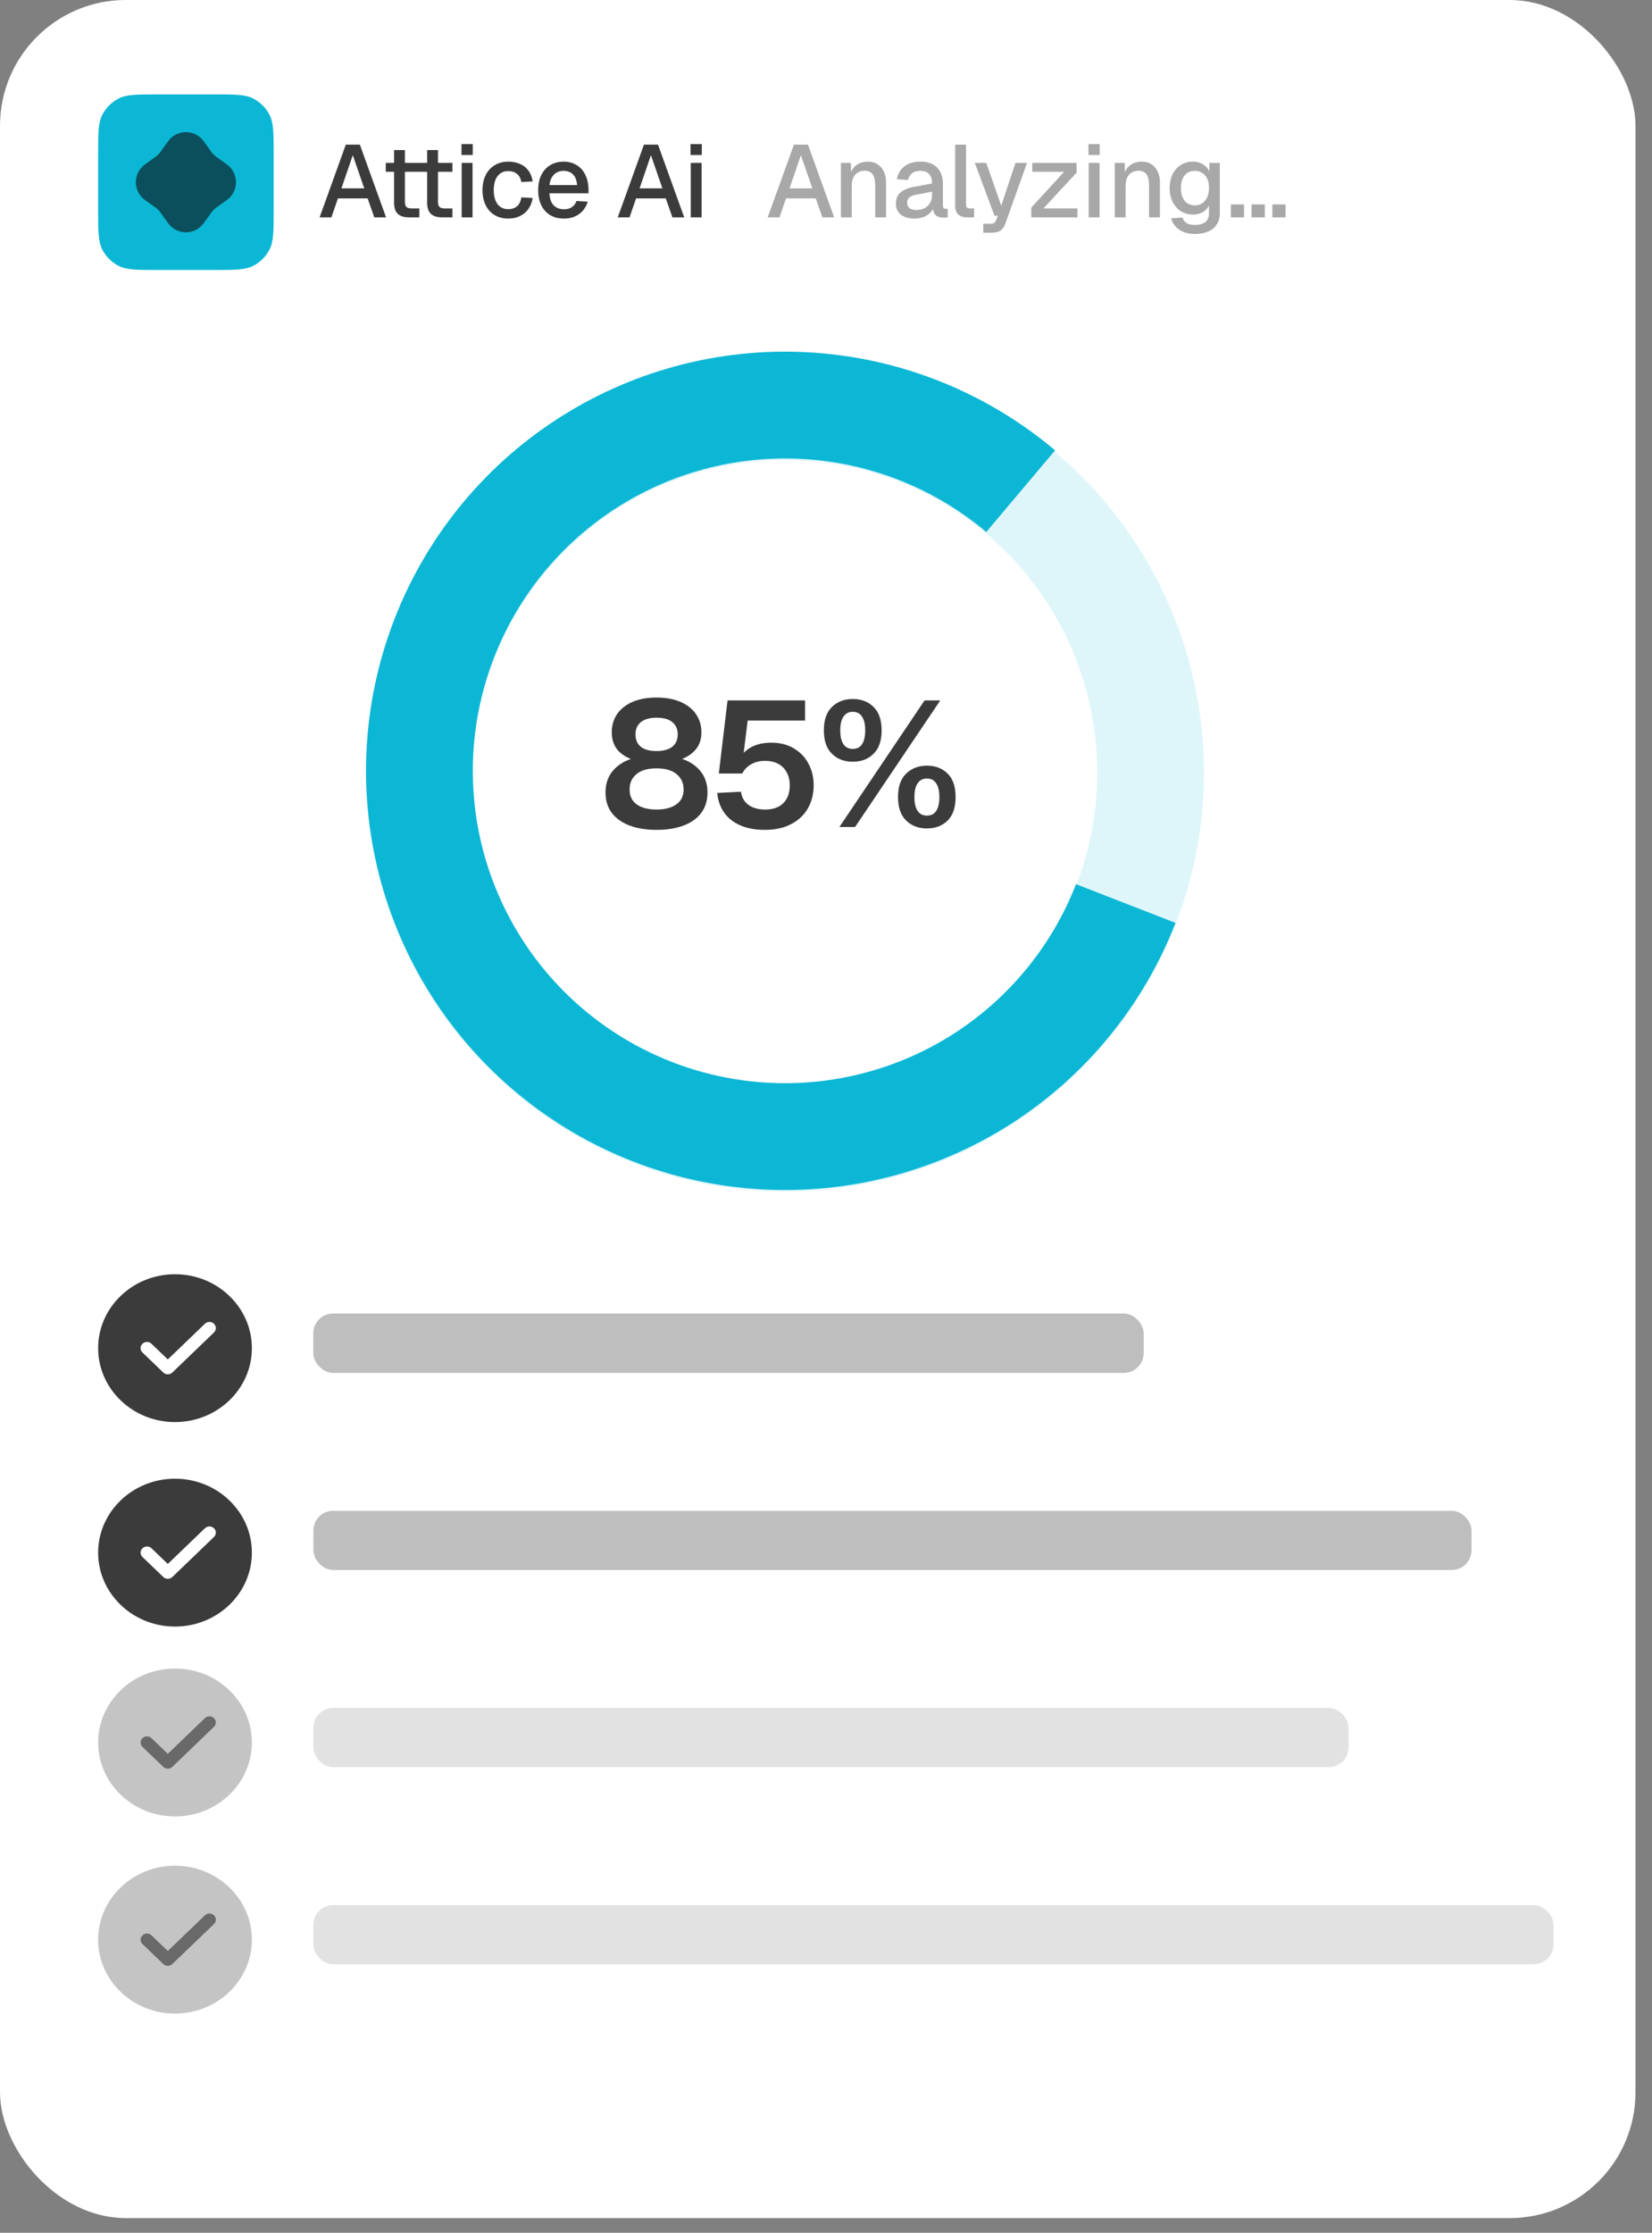<svg width="94" height="127" viewBox="0 0 94 127" fill="none" xmlns="http://www.w3.org/2000/svg">
<rect x="0" y="0" width="94" height="127" fill="#808080" stroke="none"/>
<rect width="93.061" height="126.165" rx="7.158" fill="white"/>
<g clip-path="url(#clip0_2229_1276)">
<path d="M9.958 94.907C7.546 94.907 5.584 96.794 5.584 99.113C5.584 101.432 7.546 103.318 9.958 103.318C12.37 103.318 14.332 101.432 14.332 99.113C14.332 96.794 12.37 94.907 9.958 94.907Z" fill="#C4C4C4"/>
<path d="M12.175 98.222L9.806 100.5C9.735 100.569 9.642 100.603 9.548 100.603C9.455 100.603 9.362 100.569 9.291 100.5L8.106 99.361C7.963 99.224 7.963 99.003 8.106 98.866C8.248 98.729 8.479 98.729 8.621 98.866L9.548 99.757L11.66 97.727C11.802 97.59 12.033 97.59 12.175 97.727C12.318 97.864 12.318 98.085 12.175 98.222Z" fill="#696969"/>
</g>
<g clip-path="url(#clip1_2229_1276)">
<path d="M9.958 106.122C7.546 106.122 5.584 108.009 5.584 110.328C5.584 112.647 7.546 114.533 9.958 114.533C12.37 114.533 14.332 112.647 14.332 110.328C14.332 108.009 12.37 106.122 9.958 106.122Z" fill="#C4C4C4"/>
<path d="M12.175 109.437L9.806 111.715C9.735 111.783 9.642 111.818 9.548 111.818C9.455 111.818 9.362 111.783 9.291 111.715L8.106 110.576C7.963 110.439 7.963 110.218 8.106 110.081C8.248 109.944 8.479 109.944 8.621 110.081L9.548 110.972L11.66 108.942C11.802 108.805 12.033 108.805 12.175 108.942C12.318 109.079 12.318 109.3 12.175 109.437Z" fill="#696969"/>
</g>
<g clip-path="url(#clip2_2229_1276)">
<path d="M9.958 84.108C7.546 84.108 5.584 85.995 5.584 88.314C5.584 90.633 7.546 92.519 9.958 92.519C12.37 92.519 14.332 90.633 14.332 88.314C14.332 85.995 12.37 84.108 9.958 84.108Z" fill="#3B3B3B"/>
<path d="M12.175 87.422L9.806 89.701C9.735 89.769 9.642 89.803 9.548 89.803C9.455 89.803 9.362 89.769 9.291 89.701L8.106 88.561C7.963 88.424 7.963 88.203 8.106 88.066C8.248 87.929 8.479 87.929 8.621 88.066L9.548 88.957L11.66 86.927C11.802 86.79 12.033 86.79 12.175 86.927C12.318 87.064 12.318 87.285 12.175 87.422Z" fill="white"/>
</g>
<rect x="17.831" y="85.935" width="65.9" height="3.364" rx="1.121" fill="#BEBEBE"/>
<rect x="17.831" y="74.72" width="47.238" height="3.364" rx="1.121" fill="#BEBEBE"/>
<rect x="17.831" y="97.149" width="58.902" height="3.364" rx="1.121" fill="#E2E2E2"/>
<rect x="17.831" y="108.365" width="70.565" height="3.364" rx="1.121" fill="#E2E2E2"/>
<g clip-path="url(#clip3_2229_1276)">
<path d="M9.958 72.478C7.546 72.478 5.584 74.364 5.584 76.683C5.584 79.002 7.546 80.888 9.958 80.888C12.37 80.888 14.332 79.002 14.332 76.683C14.332 74.364 12.37 72.478 9.958 72.478Z" fill="#3B3B3B"/>
<path d="M12.175 75.791L9.806 78.069C9.735 78.137 9.642 78.171 9.548 78.171C9.455 78.171 9.362 78.137 9.291 78.069L8.106 76.93C7.963 76.793 7.963 76.571 8.106 76.434C8.248 76.297 8.479 76.297 8.621 76.434L9.548 77.325L11.66 75.295C11.802 75.158 12.033 75.158 12.175 75.295C12.318 75.432 12.318 75.654 12.175 75.791Z" fill="white"/>
</g>
<circle cx="44.666" cy="43.937" r="20.805" transform="rotate(15 44.666 43.937)" stroke="#DEF6FA" stroke-width="6.075"/>
<path d="M64.057 51.393C62.458 55.5 59.596 58.992 55.885 61.368C52.173 63.743 47.803 64.879 43.404 64.611C39.005 64.343 34.805 62.685 31.41 59.876C28.014 57.067 25.598 53.253 24.509 48.983C23.421 44.712 23.716 40.207 25.354 36.115C26.991 32.024 29.885 28.558 33.618 26.217C37.352 23.876 41.733 22.782 46.129 23.091C50.525 23.4 54.709 25.097 58.078 27.937" stroke="#0CB7D5" stroke-width="6.075"/>
<path d="M37.356 47.203C36.781 47.203 36.274 47.122 35.834 46.96C35.401 46.798 35.063 46.561 34.82 46.25C34.576 45.932 34.454 45.54 34.454 45.073C34.454 44.546 34.617 44.109 34.941 43.764C35.273 43.413 35.716 43.183 36.27 43.075L36.291 43.288C35.837 43.186 35.476 43 35.205 42.73C34.941 42.453 34.809 42.094 34.809 41.655C34.809 41.269 34.907 40.928 35.104 40.63C35.306 40.333 35.597 40.099 35.976 39.93C36.361 39.761 36.821 39.676 37.356 39.676C37.897 39.676 38.356 39.761 38.735 39.93C39.121 40.099 39.411 40.333 39.608 40.63C39.81 40.928 39.912 41.269 39.912 41.655C39.912 42.094 39.777 42.449 39.506 42.72C39.242 42.99 38.884 43.18 38.431 43.288L38.451 43.075C39.006 43.183 39.445 43.413 39.77 43.764C40.094 44.109 40.257 44.546 40.257 45.073C40.257 45.54 40.135 45.932 39.892 46.25C39.655 46.561 39.32 46.798 38.887 46.96C38.455 47.122 37.944 47.203 37.356 47.203ZM37.356 46.047C37.822 46.047 38.194 45.952 38.471 45.763C38.755 45.567 38.898 45.279 38.898 44.901C38.898 44.542 38.766 44.255 38.502 44.038C38.245 43.815 37.863 43.704 37.356 43.704C36.855 43.704 36.473 43.815 36.209 44.038C35.952 44.255 35.824 44.542 35.824 44.901C35.824 45.279 35.962 45.567 36.24 45.763C36.517 45.952 36.889 46.047 37.356 46.047ZM37.356 42.72C37.734 42.72 38.029 42.642 38.238 42.486C38.455 42.324 38.563 42.084 38.563 41.766C38.563 41.475 38.461 41.245 38.258 41.076C38.056 40.907 37.755 40.823 37.356 40.823C36.97 40.823 36.673 40.907 36.463 41.076C36.26 41.245 36.159 41.475 36.159 41.766C36.159 42.084 36.263 42.324 36.473 42.486C36.683 42.642 36.977 42.72 37.356 42.72ZM43.538 47.203C42.977 47.203 42.5 47.115 42.108 46.94C41.716 46.764 41.411 46.52 41.195 46.209C40.978 45.891 40.85 45.523 40.809 45.103L42.159 45.032C42.213 45.371 42.361 45.624 42.605 45.793C42.848 45.962 43.159 46.047 43.538 46.047C43.978 46.047 44.319 45.929 44.563 45.692C44.813 45.448 44.938 45.107 44.938 44.667C44.938 44.39 44.88 44.147 44.766 43.937C44.657 43.727 44.498 43.565 44.289 43.45C44.079 43.335 43.825 43.278 43.528 43.278C43.224 43.278 42.957 43.345 42.727 43.48C42.504 43.609 42.341 43.781 42.24 43.998H40.901L41.398 39.839H45.81V40.985H42.544L42.26 43.278L42.088 43.126C42.196 42.936 42.338 42.777 42.514 42.649C42.689 42.514 42.892 42.412 43.122 42.344C43.359 42.277 43.612 42.243 43.883 42.243C44.37 42.243 44.793 42.348 45.151 42.557C45.516 42.767 45.797 43.054 45.993 43.42C46.196 43.785 46.297 44.201 46.297 44.667C46.297 45.175 46.182 45.621 45.952 46.006C45.729 46.385 45.408 46.679 44.989 46.889C44.576 47.099 44.093 47.203 43.538 47.203ZM48.521 43.328C48.048 43.328 47.656 43.18 47.345 42.882C47.034 42.584 46.878 42.138 46.878 41.543C46.878 40.948 47.034 40.502 47.345 40.204C47.656 39.907 48.048 39.758 48.521 39.758C49.002 39.758 49.394 39.907 49.698 40.204C50.009 40.502 50.165 40.948 50.165 41.543C50.165 42.138 50.009 42.584 49.698 42.882C49.394 43.18 49.002 43.328 48.521 43.328ZM48.521 42.598C48.758 42.598 48.934 42.51 49.049 42.334C49.17 42.152 49.231 41.888 49.231 41.543C49.231 41.198 49.17 40.938 49.049 40.762C48.934 40.579 48.758 40.488 48.521 40.488C48.291 40.488 48.116 40.579 47.994 40.762C47.872 40.938 47.811 41.198 47.811 41.543C47.811 41.888 47.872 42.152 47.994 42.334C48.116 42.51 48.291 42.598 48.521 42.598ZM52.741 47.122C52.268 47.122 51.876 46.973 51.565 46.676C51.253 46.378 51.098 45.932 51.098 45.337C51.098 44.742 51.253 44.295 51.565 43.998C51.876 43.7 52.268 43.551 52.741 43.551C53.221 43.551 53.614 43.7 53.918 43.998C54.222 44.295 54.374 44.742 54.374 45.337C54.374 45.932 54.222 46.378 53.918 46.676C53.614 46.973 53.221 47.122 52.741 47.122ZM52.741 46.392C52.978 46.392 53.154 46.304 53.269 46.128C53.39 45.946 53.451 45.682 53.451 45.337C53.451 44.992 53.39 44.732 53.269 44.556C53.154 44.373 52.978 44.282 52.741 44.282C52.511 44.282 52.335 44.373 52.214 44.556C52.092 44.732 52.031 44.992 52.031 45.337C52.031 45.682 52.092 45.946 52.214 46.128C52.335 46.304 52.511 46.392 52.741 46.392ZM47.761 47.041L52.609 39.839H53.502L48.653 47.041H47.761Z" fill="#3B3B3B"/>
<rect x="17.831" y="74.72" width="47.238" height="3.364" rx="1.121" fill="#BEBEBE"/>
<path d="M5.584 8.794C5.584 7.595 5.584 6.996 5.817 6.538C6.022 6.135 6.35 5.808 6.753 5.602C7.21 5.369 7.81 5.369 9.009 5.369H12.148C13.346 5.369 13.946 5.369 14.404 5.602C14.806 5.808 15.134 6.135 15.339 6.538C15.572 6.996 15.572 7.595 15.572 8.794V11.933C15.572 13.132 15.572 13.731 15.339 14.189C15.134 14.591 14.806 14.919 14.404 15.124C13.946 15.357 13.346 15.357 12.148 15.357H9.009C7.81 15.357 7.21 15.357 6.753 15.124C6.35 14.919 6.022 14.591 5.817 14.189C5.584 13.731 5.584 13.132 5.584 11.933V8.794Z" fill="#0CB7D5"/>
<path d="M9.563 8.036C10.061 7.341 11.096 7.341 11.594 8.036L12.021 8.633C12.101 8.744 12.198 8.842 12.309 8.921L12.906 9.349C13.602 9.847 13.602 10.881 12.906 11.379L12.309 11.806C12.198 11.886 12.101 11.983 12.021 12.095L11.594 12.691C11.096 13.387 10.061 13.387 9.563 12.691L9.136 12.095C9.057 11.983 8.959 11.886 8.848 11.806L8.251 11.379C7.556 10.881 7.556 9.847 8.251 9.349L8.848 8.921C8.959 8.842 9.057 8.744 9.136 8.633L9.563 8.036Z" fill="#0A4F5B"/>
<path d="M18.186 12.363L19.677 8.226H20.476L21.967 12.363H21.297L20.919 11.285H19.229L18.856 12.363H18.186ZM19.427 10.714H20.726L20.074 8.827L19.427 10.714ZM23.284 12.363C22.989 12.363 22.771 12.295 22.631 12.159C22.491 12.023 22.422 11.812 22.422 11.524V8.535H23.039V11.478C23.039 11.621 23.07 11.72 23.132 11.775C23.195 11.829 23.29 11.856 23.418 11.856H23.861V12.363H23.284ZM21.95 9.77V9.264H23.861V9.77H21.95ZM25.166 12.363C24.871 12.363 24.653 12.295 24.513 12.159C24.373 12.023 24.304 11.812 24.304 11.524V8.535H24.921V11.478C24.921 11.621 24.952 11.72 25.014 11.775C25.077 11.829 25.172 11.856 25.3 11.856H25.743V12.363H25.166ZM23.832 9.77V9.264H25.743V9.77H23.832ZM26.27 12.363V9.264H26.888V12.363H26.27ZM26.259 8.815V8.197H26.9V8.815H26.259ZM28.922 12.433C28.627 12.433 28.369 12.367 28.147 12.235C27.926 12.103 27.755 11.915 27.634 11.67C27.514 11.425 27.454 11.14 27.454 10.813C27.454 10.487 27.514 10.204 27.634 9.963C27.755 9.718 27.926 9.53 28.147 9.398C28.369 9.262 28.627 9.194 28.922 9.194C29.174 9.194 29.398 9.238 29.592 9.328C29.79 9.413 29.949 9.539 30.07 9.706C30.194 9.873 30.274 10.077 30.309 10.318L29.662 10.353C29.631 10.151 29.549 9.998 29.417 9.893C29.285 9.784 29.12 9.73 28.922 9.73C28.662 9.73 28.458 9.827 28.31 10.021C28.166 10.211 28.095 10.476 28.095 10.813C28.095 11.151 28.166 11.417 28.31 11.612C28.458 11.802 28.662 11.897 28.922 11.897C29.12 11.897 29.285 11.843 29.417 11.734C29.549 11.621 29.631 11.452 29.662 11.227L30.309 11.262C30.274 11.499 30.194 11.705 30.07 11.88C29.949 12.055 29.79 12.19 29.592 12.287C29.398 12.385 29.174 12.433 28.922 12.433ZM32.09 12.433C31.787 12.433 31.525 12.367 31.303 12.235C31.086 12.103 30.917 11.915 30.796 11.67C30.68 11.425 30.622 11.14 30.622 10.813C30.622 10.487 30.68 10.204 30.796 9.963C30.917 9.718 31.086 9.53 31.303 9.398C31.521 9.262 31.777 9.194 32.072 9.194C32.352 9.194 32.599 9.26 32.812 9.392C33.026 9.52 33.191 9.706 33.308 9.951C33.428 10.196 33.488 10.491 33.488 10.837V10.994H31.263C31.278 11.297 31.358 11.524 31.502 11.676C31.649 11.827 31.847 11.903 32.096 11.903C32.278 11.903 32.43 11.86 32.55 11.775C32.671 11.689 32.754 11.575 32.801 11.431L33.442 11.472C33.36 11.759 33.199 11.992 32.958 12.171C32.721 12.346 32.432 12.433 32.09 12.433ZM31.263 10.528H32.836C32.816 10.252 32.737 10.048 32.597 9.916C32.461 9.784 32.286 9.718 32.072 9.718C31.851 9.718 31.669 9.788 31.525 9.928C31.385 10.064 31.297 10.264 31.263 10.528ZM35.151 12.363L36.642 8.226H37.441L38.932 12.363H38.262L37.883 11.285H36.194L35.821 12.363H35.151ZM36.392 10.714H37.691L37.039 8.827L36.392 10.714ZM39.305 12.363V9.264H39.922V12.363H39.305ZM39.293 8.815V8.197H39.934V8.815H39.293Z" fill="#3B3B3B"/>
<path d="M43.683 12.363L45.175 8.226H45.973L47.464 12.363H46.794L46.416 11.285H44.726L44.353 12.363H43.683ZM44.924 10.714H46.223L45.571 8.827L44.924 10.714ZM47.848 12.363V9.264H48.414L48.437 10.091L48.361 10.05C48.396 9.848 48.462 9.685 48.559 9.561C48.656 9.436 48.775 9.345 48.915 9.287C49.054 9.225 49.206 9.194 49.369 9.194C49.602 9.194 49.794 9.246 49.946 9.351C50.101 9.452 50.218 9.592 50.296 9.77C50.377 9.945 50.418 10.145 50.418 10.371V12.363H49.8V10.557C49.8 10.374 49.781 10.221 49.742 10.097C49.703 9.972 49.639 9.877 49.55 9.811C49.46 9.745 49.344 9.712 49.2 9.712C48.983 9.712 48.806 9.784 48.67 9.928C48.534 10.072 48.466 10.281 48.466 10.557V12.363H47.848ZM52.038 12.433C51.716 12.433 51.458 12.359 51.263 12.212C51.073 12.064 50.978 11.856 50.978 11.588C50.978 11.32 51.057 11.113 51.217 10.965C51.38 10.813 51.63 10.705 51.968 10.639L53.035 10.435C53.035 10.194 52.978 10.015 52.865 9.899C52.753 9.778 52.586 9.718 52.364 9.718C52.166 9.718 52.011 9.763 51.898 9.852C51.786 9.938 51.708 10.066 51.665 10.237L51.03 10.196C51.088 9.885 51.232 9.64 51.461 9.462C51.694 9.283 51.995 9.194 52.364 9.194C52.784 9.194 53.102 9.306 53.32 9.532C53.541 9.753 53.652 10.066 53.652 10.47V11.676C53.652 11.75 53.664 11.802 53.687 11.833C53.714 11.86 53.757 11.874 53.815 11.874H53.926V12.363C53.907 12.367 53.876 12.371 53.833 12.375C53.79 12.379 53.745 12.381 53.699 12.381C53.567 12.381 53.452 12.359 53.355 12.317C53.262 12.274 53.192 12.204 53.145 12.107C53.099 12.006 53.075 11.872 53.075 11.705L53.139 11.734C53.108 11.87 53.04 11.99 52.935 12.095C52.834 12.2 52.704 12.284 52.545 12.346C52.39 12.404 52.221 12.433 52.038 12.433ZM52.137 11.944C52.324 11.944 52.483 11.909 52.615 11.839C52.747 11.765 52.85 11.664 52.924 11.536C52.998 11.408 53.035 11.262 53.035 11.099V10.901L52.126 11.076C51.939 11.111 51.807 11.167 51.729 11.245C51.656 11.318 51.619 11.414 51.619 11.53C51.619 11.662 51.663 11.765 51.753 11.839C51.846 11.909 51.974 11.944 52.137 11.944ZM55.025 12.363C54.823 12.363 54.66 12.311 54.536 12.206C54.411 12.101 54.349 11.934 54.349 11.705V8.226H54.967V11.647C54.967 11.716 54.984 11.769 55.019 11.804C55.058 11.839 55.113 11.856 55.182 11.856H55.427V12.363H55.025ZM55.951 13.237V12.73H56.33C56.434 12.73 56.512 12.715 56.563 12.684C56.613 12.653 56.652 12.6 56.679 12.526L56.778 12.27H56.586L55.467 9.264H56.12L56.971 11.699L57.781 9.264H58.439L57.204 12.725C57.142 12.903 57.048 13.033 56.924 13.115C56.804 13.197 56.635 13.237 56.417 13.237H55.951ZM58.68 12.363V11.81L60.55 9.77H58.738V9.264H61.261V9.817L59.373 11.856H61.308V12.363H58.68ZM61.947 12.363V9.264H62.565V12.363H61.947ZM61.935 8.815V8.197H62.576V8.815H61.935ZM63.431 12.363V9.264H63.996L64.019 10.091L63.944 10.05C63.978 9.848 64.044 9.685 64.142 9.561C64.239 9.436 64.357 9.345 64.497 9.287C64.637 9.225 64.788 9.194 64.951 9.194C65.184 9.194 65.377 9.246 65.528 9.351C65.684 9.452 65.8 9.592 65.878 9.77C65.959 9.945 66 10.145 66 10.371V12.363H65.383V10.557C65.383 10.374 65.363 10.221 65.324 10.097C65.285 9.972 65.221 9.877 65.132 9.811C65.043 9.745 64.926 9.712 64.782 9.712C64.565 9.712 64.388 9.784 64.252 9.928C64.116 10.072 64.048 10.281 64.048 10.557V12.363H63.431ZM67.993 13.307C67.749 13.307 67.533 13.27 67.347 13.197C67.16 13.123 67.007 13.018 66.886 12.882C66.766 12.75 66.684 12.594 66.642 12.416L67.283 12.375C67.325 12.503 67.399 12.604 67.504 12.678C67.613 12.756 67.776 12.794 67.993 12.794C68.25 12.794 68.446 12.74 68.582 12.631C68.722 12.523 68.792 12.357 68.792 12.136V11.687C68.718 11.847 68.599 11.973 68.436 12.066C68.273 12.159 68.091 12.206 67.889 12.206C67.628 12.206 67.397 12.142 67.195 12.014C66.993 11.886 66.836 11.709 66.723 11.483C66.611 11.258 66.554 10.998 66.554 10.703C66.554 10.404 66.609 10.141 66.718 9.916C66.83 9.691 66.986 9.514 67.184 9.386C67.386 9.258 67.613 9.194 67.865 9.194C68.087 9.194 68.281 9.244 68.448 9.345C68.619 9.446 68.741 9.582 68.815 9.753V9.264H69.409V12.119C69.409 12.375 69.351 12.591 69.234 12.765C69.122 12.944 68.959 13.078 68.745 13.167C68.535 13.261 68.285 13.307 67.993 13.307ZM67.988 11.682C68.228 11.682 68.421 11.594 68.564 11.419C68.712 11.245 68.788 11.004 68.792 10.697C68.796 10.495 68.764 10.322 68.698 10.178C68.632 10.031 68.537 9.918 68.413 9.84C68.293 9.759 68.151 9.718 67.988 9.718C67.735 9.718 67.539 9.807 67.399 9.986C67.263 10.161 67.195 10.398 67.195 10.697C67.195 11 67.265 11.241 67.405 11.419C67.549 11.594 67.743 11.682 67.988 11.682ZM70.035 12.363V11.629H70.787V12.363H70.035ZM71.217 12.363V11.629H71.969V12.363H71.217ZM72.4 12.363V11.629H73.151V12.363H72.4Z" fill="#272727" fill-opacity="0.4"/>
<defs>
<clipPath id="clip0_2229_1276">
<rect width="8.748" height="8.411" fill="white" transform="translate(5.584 94.907)"/>
</clipPath>
<clipPath id="clip1_2229_1276">
<rect width="8.748" height="8.411" fill="white" transform="translate(5.584 106.122)"/>
</clipPath>
<clipPath id="clip2_2229_1276">
<rect width="8.748" height="8.411" fill="white" transform="translate(5.584 84.109)"/>
</clipPath>
<clipPath id="clip3_2229_1276">
<rect width="8.748" height="8.411" fill="white" transform="translate(5.584 72.478)"/>
</clipPath>
</defs>
</svg>
